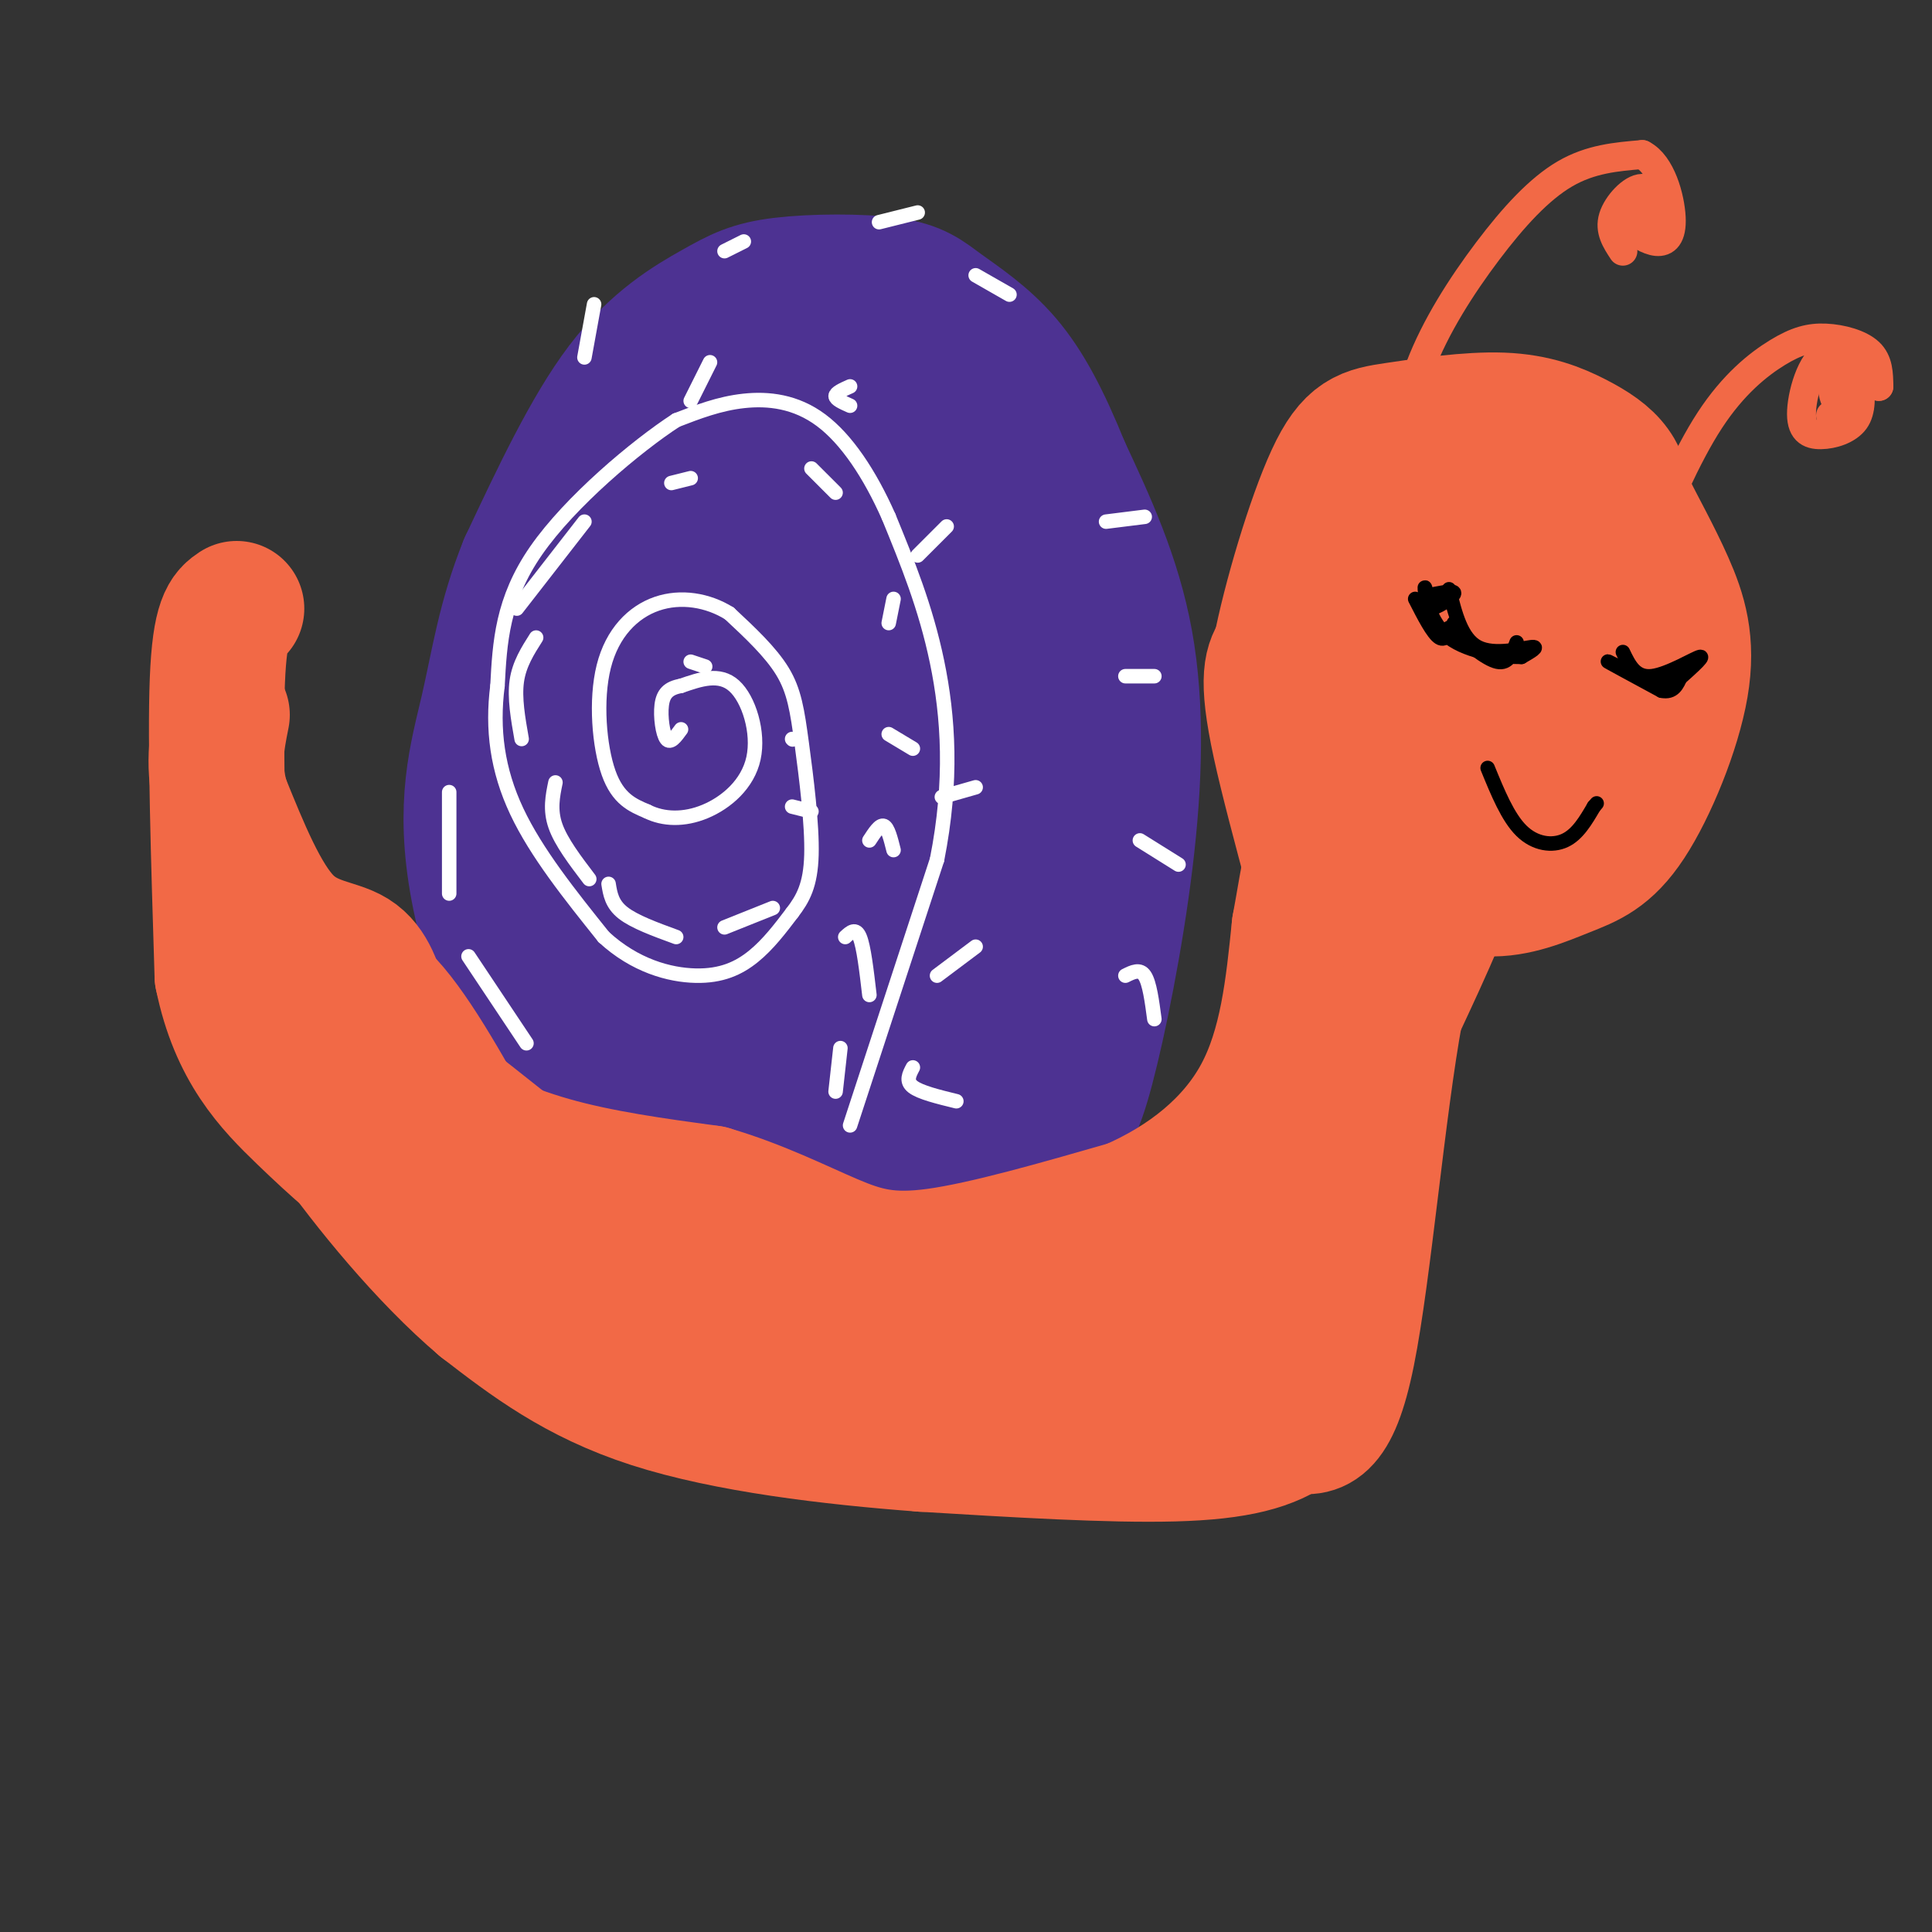 <svg viewBox='0 0 400 400' version='1.1' xmlns='http://www.w3.org/2000/svg' xmlns:xlink='http://www.w3.org/1999/xlink'><rect x="0" y="0" width="400" height="400" fill="#333333" stroke="none"/><g fill='none' stroke='#4d3292' stroke-width='28' stroke-linecap='round' stroke-linejoin='round'><path d='M170,63c-1.485,0.018 -2.970,0.035 -5,2c-2.030,1.965 -4.606,5.877 -9,15c-4.394,9.123 -10.606,23.456 -15,37c-4.394,13.544 -6.970,26.298 -8,35c-1.030,8.702 -0.515,13.351 0,18'/><path d='M133,170c0.859,11.622 3.005,31.676 5,44c1.995,12.324 3.838,16.918 9,23c5.162,6.082 13.641,13.651 19,18c5.359,4.349 7.597,5.479 12,6c4.403,0.521 10.972,0.435 16,-2c5.028,-2.435 8.514,-7.217 12,-12'/><path d='M206,247c4.268,-4.262 8.939,-8.915 12,-12c3.061,-3.085 4.511,-4.600 7,-14c2.489,-9.400 6.016,-26.685 8,-43c1.984,-16.315 2.424,-31.662 0,-45c-2.424,-13.338 -7.712,-24.669 -13,-36'/><path d='M220,97c-4.035,-9.963 -7.622,-16.869 -12,-22c-4.378,-5.131 -9.547,-8.485 -13,-11c-3.453,-2.515 -5.190,-4.190 -11,-5c-5.810,-0.810 -15.691,-0.753 -22,0c-6.309,0.753 -9.045,2.203 -14,5c-4.955,2.797 -12.130,6.942 -19,16c-6.870,9.058 -13.435,23.029 -20,37'/><path d='M109,117c-4.513,11.122 -5.797,20.427 -8,30c-2.203,9.573 -5.327,19.414 -2,37c3.327,17.586 13.104,42.917 17,54c3.896,11.083 1.910,7.919 9,10c7.090,2.081 23.255,9.406 34,13c10.745,3.594 16.070,3.455 21,2c4.930,-1.455 9.465,-4.228 14,-7'/><path d='M194,256c3.693,-2.540 5.926,-5.389 8,-13c2.074,-7.611 3.989,-19.982 4,-32c0.011,-12.018 -1.882,-23.682 -3,-31c-1.118,-7.318 -1.462,-10.289 -6,-14c-4.538,-3.711 -13.271,-8.163 -21,-10c-7.729,-1.837 -14.453,-1.058 -20,1c-5.547,2.058 -9.916,5.397 -13,13c-3.084,7.603 -4.883,19.472 -4,28c0.883,8.528 4.447,13.717 7,17c2.553,3.283 4.096,4.662 8,6c3.904,1.338 10.170,2.637 14,3c3.830,0.363 5.223,-0.210 8,-2c2.777,-1.790 6.936,-4.797 9,-11c2.064,-6.203 2.032,-15.601 2,-25'/><path d='M187,186c-0.840,-7.666 -3.939,-14.330 -7,-18c-3.061,-3.670 -6.085,-4.345 -10,-5c-3.915,-0.655 -8.722,-1.290 -14,0c-5.278,1.290 -11.027,4.505 -15,11c-3.973,6.495 -6.170,16.272 -5,25c1.170,8.728 5.705,16.409 8,20c2.295,3.591 2.349,3.091 6,4c3.651,0.909 10.901,3.226 16,3c5.099,-0.226 8.049,-2.994 11,-5c2.951,-2.006 5.904,-3.249 8,-8c2.096,-4.751 3.335,-13.008 3,-19c-0.335,-5.992 -2.244,-9.718 -6,-14c-3.756,-4.282 -9.360,-9.119 -14,-11c-4.640,-1.881 -8.315,-0.807 -12,1c-3.685,1.807 -7.380,4.347 -10,8c-2.620,3.653 -4.164,8.420 -5,14c-0.836,5.580 -0.963,11.974 0,17c0.963,5.026 3.018,8.684 5,12c1.982,3.316 3.892,6.288 10,7c6.108,0.712 16.413,-0.837 22,-3c5.587,-2.163 6.456,-4.941 8,-8c1.544,-3.059 3.762,-6.401 4,-12c0.238,-5.599 -1.503,-13.457 -5,-18c-3.497,-4.543 -8.748,-5.772 -14,-7'/><path d='M171,180c-3.854,-0.160 -6.488,2.941 -9,5c-2.512,2.059 -4.902,3.077 -7,10c-2.098,6.923 -3.905,19.751 -3,28c0.905,8.249 4.522,11.920 8,15c3.478,3.080 6.818,5.569 11,5c4.182,-0.569 9.208,-4.198 11,-10c1.792,-5.802 0.351,-13.779 -2,-17c-2.351,-3.221 -5.613,-1.687 -8,1c-2.387,2.687 -3.900,6.526 -4,12c-0.100,5.474 1.211,12.582 3,17c1.789,4.418 4.054,6.145 7,3c2.946,-3.145 6.573,-11.163 9,-16c2.427,-4.837 3.653,-6.495 5,-25c1.347,-18.505 2.813,-53.859 3,-66c0.187,-12.141 -0.907,-1.071 -2,10'/><path d='M193,152c-0.795,5.371 -1.783,13.798 -1,24c0.783,10.202 3.336,22.179 6,25c2.664,2.821 5.438,-3.514 7,-6c1.562,-2.486 1.912,-1.124 3,-10c1.088,-8.876 2.916,-27.991 2,-43c-0.916,-15.009 -4.574,-25.912 -9,-32c-4.426,-6.088 -9.619,-7.362 -13,-6c-3.381,1.362 -4.948,5.360 -6,11c-1.052,5.640 -1.587,12.923 0,23c1.587,10.077 5.298,22.947 8,29c2.702,6.053 4.395,5.287 6,5c1.605,-0.287 3.121,-0.096 5,-2c1.879,-1.904 4.122,-5.902 5,-15c0.878,-9.098 0.390,-23.296 -1,-36c-1.390,-12.704 -3.683,-23.916 -7,-30c-3.317,-6.084 -7.659,-7.042 -12,-8'/><path d='M186,81c-4.121,0.211 -8.422,4.738 -11,8c-2.578,3.262 -3.433,5.260 -5,11c-1.567,5.740 -3.845,15.221 -4,27c-0.155,11.779 1.815,25.857 4,34c2.185,8.143 4.586,10.350 8,7c3.414,-3.350 7.842,-12.257 10,-21c2.158,-8.743 2.046,-17.320 1,-27c-1.046,-9.680 -3.026,-20.462 -5,-25c-1.974,-4.538 -3.943,-2.832 -6,-2c-2.057,0.832 -4.202,0.790 -8,6c-3.798,5.210 -9.247,15.672 -13,32c-3.753,16.328 -5.808,38.523 -5,51c0.808,12.477 4.479,15.235 7,16c2.521,0.765 3.891,-0.464 5,-2c1.109,-1.536 1.957,-3.381 3,-8c1.043,-4.619 2.281,-12.013 2,-20c-0.281,-7.987 -2.080,-16.568 -5,-22c-2.920,-5.432 -6.960,-7.716 -11,-10'/><path d='M153,136c-3.682,-1.613 -7.387,-0.647 -10,0c-2.613,0.647 -4.134,0.975 -7,5c-2.866,4.025 -7.077,11.749 -9,22c-1.923,10.251 -1.557,23.030 0,31c1.557,7.970 4.304,11.132 6,13c1.696,1.868 2.340,2.442 4,0c1.660,-2.442 4.335,-7.898 6,-11c1.665,-3.102 2.319,-3.848 0,-21c-2.319,-17.152 -7.611,-50.711 -12,-58c-4.389,-7.289 -7.874,11.691 -10,33c-2.126,21.309 -2.893,44.945 -2,50c0.893,5.055 3.447,-8.473 6,-22'/><path d='M125,178c1.643,-7.349 2.751,-14.722 3,-24c0.249,-9.278 -0.360,-20.462 -3,-22c-2.640,-1.538 -7.310,6.571 -10,18c-2.690,11.429 -3.402,26.177 -3,36c0.402,9.823 1.916,14.722 7,23c5.084,8.278 13.738,19.937 16,22c2.262,2.063 -1.869,-5.468 -6,-13'/></g>
<g fill='none' stroke='#f26946' stroke-width='28' stroke-linecap='round' stroke-linejoin='round'><path d='M79,209c-1.267,-4.422 -2.533,-8.844 -6,-11c-3.467,-2.156 -9.133,-2.044 -14,-7c-4.867,-4.956 -8.933,-14.978 -13,-25'/><path d='M46,166c-2.167,-7.167 -1.083,-12.583 0,-18'/><path d='M49,126c-1.750,1.167 -3.500,2.333 -4,15c-0.500,12.667 0.250,36.833 1,61'/><path d='M46,202c3.071,15.143 10.250,22.500 17,29c6.750,6.500 13.071,12.143 17,14c3.929,1.857 5.464,-0.071 7,-2'/><path d='M81,218c-0.978,2.733 -1.956,5.467 -1,9c0.956,3.533 3.844,7.867 5,9c1.156,1.133 0.578,-0.933 0,-3'/><path d='M80,211c0.000,0.000 7.000,13.000 7,13'/><path d='M64,201c5.000,0.250 10.000,0.500 16,7c6.000,6.500 13.000,19.250 20,32'/><path d='M100,240c3.060,6.071 0.708,5.250 4,10c3.292,4.750 12.226,15.071 21,21c8.774,5.929 17.387,7.464 26,9'/><path d='M151,280c16.756,4.244 45.644,10.356 61,12c15.356,1.644 17.178,-1.178 19,-4'/><path d='M231,288c5.386,-0.778 9.351,-0.724 18,-6c8.649,-5.276 21.982,-15.882 28,-22c6.018,-6.118 4.719,-7.748 4,-12c-0.719,-4.252 -0.860,-11.126 -1,-18'/><path d='M280,230c0.452,-4.488 2.083,-6.708 -1,-21c-3.083,-14.292 -10.881,-40.655 -14,-55c-3.119,-14.345 -1.560,-16.673 0,-19'/><path d='M265,135c2.003,-10.531 7.012,-27.359 11,-36c3.988,-8.641 6.955,-9.094 13,-10c6.045,-0.906 15.167,-2.263 22,-2c6.833,0.263 11.378,2.148 15,4c3.622,1.852 6.321,3.672 8,6c1.679,2.328 2.340,5.164 3,8'/><path d='M337,105c1.957,4.005 5.351,10.017 8,16c2.649,5.983 4.553,11.937 3,21c-1.553,9.063 -6.563,21.235 -11,28c-4.438,6.765 -8.303,8.123 -13,10c-4.697,1.877 -10.226,4.275 -16,4c-5.774,-0.275 -11.793,-3.221 -15,-6c-3.207,-2.779 -3.604,-5.389 -4,-8'/><path d='M289,170c-1.377,-8.193 -2.820,-24.675 -2,-26c0.820,-1.325 3.902,12.505 8,20c4.098,7.495 9.210,8.653 15,6c5.790,-2.653 12.257,-9.118 16,-14c3.743,-4.882 4.762,-8.181 6,-13c1.238,-4.819 2.693,-11.159 0,-17c-2.693,-5.841 -9.536,-11.184 -14,-14c-4.464,-2.816 -6.548,-3.104 -10,-1c-3.452,2.104 -8.272,6.601 -11,12c-2.728,5.399 -3.364,11.699 -4,18'/><path d='M293,141c-0.149,5.567 1.477,10.484 4,14c2.523,3.516 5.943,5.631 8,7c2.057,1.369 2.751,1.993 5,1c2.249,-0.993 6.053,-3.602 9,-7c2.947,-3.398 5.036,-7.585 5,-16c-0.036,-8.415 -2.196,-21.057 -5,-27c-2.804,-5.943 -6.250,-5.186 -10,-5c-3.750,0.186 -7.802,-0.200 -12,3c-4.198,3.200 -8.541,9.986 -11,16c-2.459,6.014 -3.032,11.254 -3,15c0.032,3.746 0.670,5.996 3,8c2.330,2.004 6.352,3.760 9,5c2.648,1.240 3.921,1.964 7,-1c3.079,-2.964 7.963,-9.615 10,-18c2.037,-8.385 1.226,-18.505 -2,-23c-3.226,-4.495 -8.869,-3.364 -13,-2c-4.131,1.364 -6.752,2.961 -9,6c-2.248,3.039 -4.124,7.519 -6,12'/><path d='M282,129c1.333,12.000 7.667,36.000 3,60c-4.667,24.000 -20.333,48.000 -29,60c-8.667,12.000 -10.333,12.000 -12,12'/><path d='M244,261c-10.667,4.500 -31.333,9.750 -52,15'/><path d='M192,276c-15.500,0.833 -28.250,-4.583 -41,-10'/><path d='M151,266c-11.222,-2.578 -18.778,-4.022 -24,-7c-5.222,-2.978 -8.111,-7.489 -11,-12'/><path d='M116,247c-6.167,-5.500 -16.083,-13.250 -26,-21'/><path d='M90,226c-4.683,-3.699 -3.389,-2.445 -3,-1c0.389,1.445 -0.126,3.081 4,6c4.126,2.919 12.893,7.120 23,10c10.107,2.880 21.553,4.440 33,6'/><path d='M147,247c9.929,2.893 18.250,7.125 25,10c6.750,2.875 11.929,4.393 22,3c10.071,-1.393 25.036,-5.696 40,-10'/><path d='M234,250c11.867,-5.111 21.533,-12.889 27,-23c5.467,-10.111 6.733,-22.556 8,-35'/><path d='M269,192c2.044,-11.044 3.156,-21.156 7,-25c3.844,-3.844 10.422,-1.422 17,1'/><path d='M293,168c5.222,0.467 9.778,1.133 9,8c-0.778,6.867 -6.889,19.933 -13,33'/><path d='M289,209c-3.756,20.244 -6.644,54.356 -10,71c-3.356,16.644 -7.178,15.822 -11,15'/><path d='M268,295c-4.956,3.756 -11.844,5.644 -25,6c-13.156,0.356 -32.578,-0.822 -52,-2'/><path d='M191,299c-18.978,-1.422 -40.422,-3.978 -56,-9c-15.578,-5.022 -25.289,-12.511 -35,-20'/><path d='M100,270c-11.844,-10.000 -23.956,-25.000 -31,-35c-7.044,-10.000 -9.022,-15.000 -11,-20'/><path d='M58,215c-2.833,-5.167 -4.417,-8.083 -6,-11'/></g>
<g fill='none' stroke='#f26946' stroke-width='6' stroke-linecap='round' stroke-linejoin='round'><path d='M289,101c0.911,-8.304 1.821,-16.607 5,-25c3.179,-8.393 8.625,-16.875 14,-24c5.375,-7.125 10.679,-12.893 16,-16c5.321,-3.107 10.661,-3.554 16,-4'/><path d='M340,32c3.940,1.988 5.792,8.958 6,13c0.208,4.042 -1.226,5.155 -3,5c-1.774,-0.155 -3.887,-1.577 -6,-3'/><path d='M337,47c0.223,-0.767 3.781,-1.185 5,-3c1.219,-1.815 0.097,-5.027 -2,-5c-2.097,0.027 -5.171,3.293 -6,6c-0.829,2.707 0.585,4.853 2,7'/><path d='M342,40c-1.667,-0.500 -3.333,-1.000 -4,0c-0.667,1.000 -0.333,3.500 0,6'/><path d='M340,116c4.566,-10.775 9.132,-21.550 14,-29c4.868,-7.450 10.037,-11.574 14,-14c3.963,-2.426 6.721,-3.153 10,-3c3.279,0.153 7.080,1.187 9,3c1.920,1.813 1.960,4.407 2,7'/><path d='M389,80c-1.556,-1.144 -6.444,-7.503 -10,-7c-3.556,0.503 -5.778,7.867 -6,12c-0.222,4.133 1.556,5.036 4,5c2.444,-0.036 5.556,-1.010 7,-3c1.444,-1.990 1.222,-4.995 1,-8'/><path d='M385,79c-0.950,-2.168 -3.825,-3.588 -5,-2c-1.175,1.588 -0.649,6.185 1,7c1.649,0.815 4.421,-2.153 4,-2c-0.421,0.153 -4.037,3.426 -4,4c0.037,0.574 3.725,-1.550 4,-2c0.275,-0.450 -2.862,0.775 -6,2'/></g>
<g fill='none' stroke='#ffffff' stroke-width='3' stroke-linecap='round' stroke-linejoin='round'><path d='M176,233c0.000,0.000 18.000,-55.000 18,-55'/><path d='M194,178c3.244,-16.333 2.356,-29.667 0,-41c-2.356,-11.333 -6.178,-20.667 -10,-30'/><path d='M184,107c-3.929,-8.881 -8.750,-16.083 -14,-20c-5.250,-3.917 -10.929,-4.548 -16,-4c-5.071,0.548 -9.536,2.274 -14,4'/><path d='M140,87c-8.267,5.378 -21.933,16.822 -29,27c-7.067,10.178 -7.533,19.089 -8,28'/><path d='M103,142c-1.156,8.978 -0.044,17.422 4,26c4.044,8.578 11.022,17.289 18,26'/><path d='M125,194c6.464,5.964 13.625,7.875 19,8c5.375,0.125 8.964,-1.536 12,-4c3.036,-2.464 5.518,-5.732 8,-9'/><path d='M164,189c2.236,-2.917 3.826,-5.710 4,-12c0.174,-6.290 -1.069,-16.078 -2,-23c-0.931,-6.922 -1.552,-10.978 -4,-15c-2.448,-4.022 -6.724,-8.011 -11,-12'/><path d='M151,127c-4.442,-2.772 -10.046,-3.702 -15,-2c-4.954,1.702 -9.257,6.035 -11,13c-1.743,6.965 -0.927,16.561 1,22c1.927,5.439 4.963,6.719 8,8'/><path d='M134,168c3.321,1.665 7.622,1.828 12,0c4.378,-1.828 8.833,-5.646 10,-11c1.167,-5.354 -0.952,-12.244 -4,-15c-3.048,-2.756 -7.024,-1.378 -11,0'/><path d='M141,142c-2.631,0.464 -3.708,1.625 -4,4c-0.292,2.375 0.202,5.964 1,7c0.798,1.036 1.899,-0.482 3,-2'/><path d='M189,221c-0.750,1.417 -1.500,2.833 0,4c1.500,1.167 5.250,2.083 9,3'/><path d='M194,202c0.000,0.000 8.000,-6.000 8,-6'/><path d='M195,165c0.000,0.000 7.000,-2.000 7,-2'/><path d='M190,115c0.000,0.000 6.000,-6.000 6,-6'/><path d='M233,202c1.500,-0.750 3.000,-1.500 4,0c1.000,1.500 1.500,5.250 2,9'/><path d='M236,174c0.000,0.000 8.000,5.000 8,5'/><path d='M233,140c0.000,0.000 6.000,0.000 6,0'/><path d='M229,108c0.000,0.000 8.000,-1.000 8,-1'/><path d='M209,61c0.000,0.000 -7.000,-4.000 -7,-4'/><path d='M190,44c0.000,0.000 -8.000,2.000 -8,2'/><path d='M154,50c0.000,0.000 -4.000,2.000 -4,2'/><path d='M123,63c0.000,0.000 -2.000,11.000 -2,11'/><path d='M147,75c0.000,0.000 -4.000,8.000 -4,8'/><path d='M176,80c-1.500,0.667 -3.000,1.333 -3,2c0.000,0.667 1.500,1.333 3,2'/><path d='M93,164c0.000,0.000 0.000,21.000 0,21'/><path d='M97,198c0.000,0.000 12.000,18.000 12,18'/><path d='M174,217c0.000,0.000 -1.000,9.000 -1,9'/><path d='M175,194c1.083,-1.000 2.167,-2.000 3,0c0.833,2.000 1.417,7.000 2,12'/><path d='M180,174c1.083,-1.667 2.167,-3.333 3,-3c0.833,0.333 1.417,2.667 2,5'/><path d='M184,152c0.000,0.000 5.000,3.000 5,3'/><path d='M184,129c0.000,0.000 1.000,-5.000 1,-5'/><path d='M139,100c0.000,0.000 4.000,-1.000 4,-1'/><path d='M121,108c0.000,0.000 -14.000,18.000 -14,18'/><path d='M111,132c-1.750,2.750 -3.500,5.500 -4,9c-0.500,3.500 0.250,7.750 1,12'/><path d='M115,162c-0.583,2.833 -1.167,5.667 0,9c1.167,3.333 4.083,7.167 7,11'/><path d='M126,183c0.333,2.083 0.667,4.167 3,6c2.333,1.833 6.667,3.417 11,5'/><path d='M150,192c0.000,0.000 10.000,-4.000 10,-4'/><path d='M164,167c0.000,0.000 4.000,1.000 4,1'/><path d='M164,153c0.000,0.000 0.100,0.100 0.1,0.1'/><path d='M143,137c0.000,0.000 3.000,1.000 3,1'/><path d='M168,97c0.000,0.000 5.000,5.000 5,5'/></g>
<g fill='none' stroke='#000000' stroke-width='3' stroke-linecap='round' stroke-linejoin='round'><path d='M300,130c3.833,3.250 7.667,6.500 10,7c2.333,0.500 3.167,-1.750 4,-4'/><path d='M301,129c-0.833,1.917 -1.667,3.833 -3,3c-1.333,-0.833 -3.167,-4.417 -5,-8'/><path d='M300,122c1.267,5.111 2.533,10.222 6,12c3.467,1.778 9.133,0.222 11,0c1.867,-0.222 -0.067,0.889 -2,2'/><path d='M315,136c-3.393,0.048 -10.875,-0.833 -15,-4c-4.125,-3.167 -4.893,-8.619 -5,-10c-0.107,-1.381 0.446,1.310 1,4'/><path d='M296,126c1.444,-0.044 4.556,-2.156 5,-3c0.444,-0.844 -1.778,-0.422 -4,0'/><path d='M336,135c1.289,2.689 2.578,5.378 6,5c3.422,-0.378 8.978,-3.822 10,-4c1.022,-0.178 -2.489,2.911 -6,6'/><path d='M346,142c-4.311,-0.444 -12.089,-4.556 -13,-5c-0.911,-0.444 5.044,2.778 11,6'/><path d='M344,143c2.500,0.500 3.250,-1.250 4,-3'/><path d='M308,159c2.089,5.111 4.178,10.222 7,13c2.822,2.778 6.378,3.222 9,2c2.622,-1.222 4.311,-4.111 6,-7'/><path d='M330,167c1.000,-1.167 0.500,-0.583 0,0'/></g>
</svg>